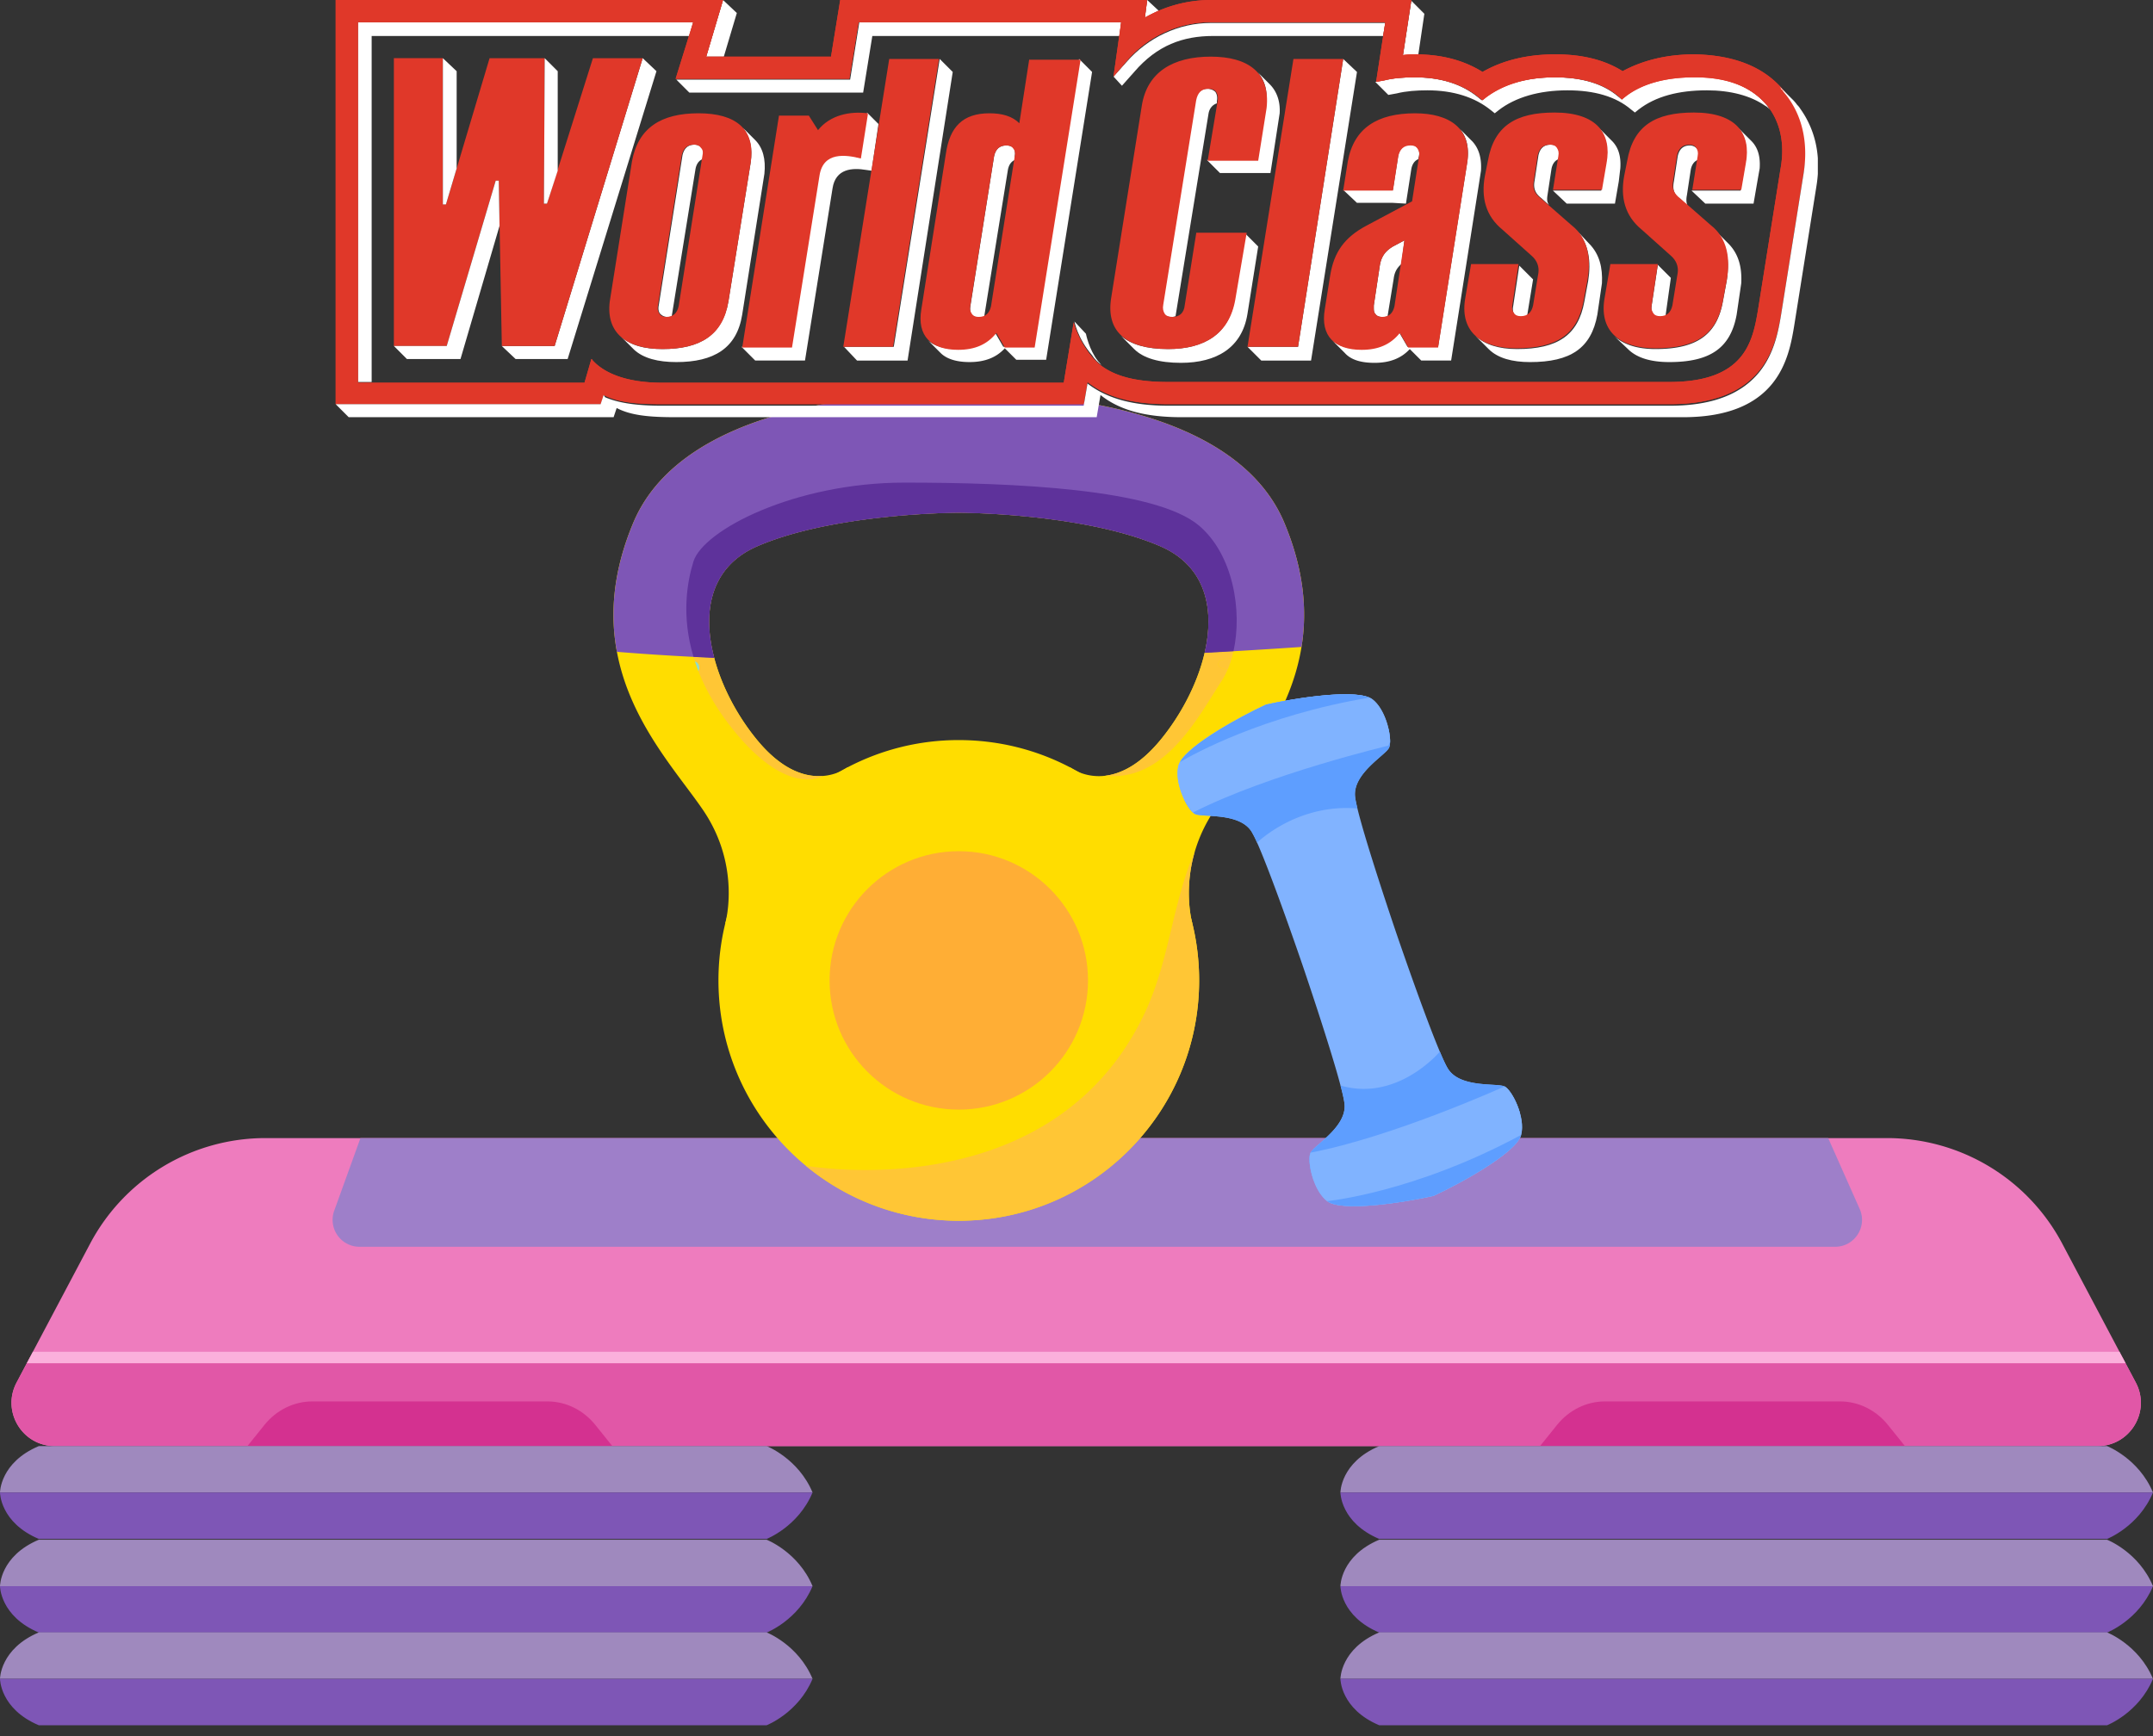<svg width="186" height="150" fill="none" xmlns="http://www.w3.org/2000/svg"><rect width="100%" height="100%" fill="#333333" stroke="none"/><path d="M181.21 124.942H4.736c-2.818 0-4.622-3-3.304-5.489l.883-1.668.264-.497.26-.495 4.95-9.348A17.133 17.133 0 0122.93 98.33h140.085a17.132 17.132 0 0115.142 9.115l4.949 9.348.264.495.26.497.884 1.668c1.32 2.489-.487 5.489-3.304 5.489z" fill="#EE7CBE"/><path d="M181.21 124.942H4.736c-2.818 0-4.622-3-3.304-5.489l.883-1.668.264-.497H183.37l.26.497.884 1.668c1.32 2.489-.487 5.489-3.304 5.489z" fill="#E157A7"/><path d="M52.9 124.942H21.376l1.47-1.829c1.037-1.29 2.551-2.031 4.142-2.031H47.29c1.591 0 3.103.741 4.14 2.031l1.47 1.829zm111.67 0h-31.524l1.469-1.829c1.038-1.29 2.549-2.031 4.143-2.031h20.302c1.591 0 3.103.741 4.14 2.031l1.47 1.829z" fill="#D43190"/><path d="M31.14 98.33l-2.267 6.276a2.326 2.326 0 002.186 3.116h127.477c1.682 0 2.808-1.733 2.124-3.269l-2.721-6.123h-126.8z" fill="#9E7FC9"/><path d="M0 137.043s0-2.595 3.354-4.012H66.23s2.74 1.067 3.968 4.012H0z" fill="#9F89BE"/><path d="M0 137.043s0 2.596 3.354 4.01H66.23s2.74-1.067 3.968-4.01H0z" fill="#7E56B6"/><path d="M0 145.052s0-2.598 3.354-4.012H66.23s2.74 1.067 3.968 4.012H0z" fill="#9F89BE"/><path d="M0 145.052s0 2.596 3.354 4.01H66.23s2.74-1.067 3.968-4.01H0z" fill="#7E56B6"/><path d="M115.8 137.043s0-2.595 3.354-4.012h62.877s2.74 1.067 3.968 4.012H115.8z" fill="#9F89BE"/><path d="M115.8 137.043s0 2.596 3.354 4.01h62.877s2.74-1.067 3.968-4.01H115.8z" fill="#7E56B6"/><path d="M115.8 145.052s0-2.598 3.354-4.012h62.877s2.74 1.067 3.968 4.012H115.8z" fill="#9F89BE"/><path d="M115.8 145.052s0 2.596 3.354 4.01h62.877s2.74-1.067 3.968-4.01H115.8z" fill="#7E56B6"/><path d="M0 128.951s0-2.595 3.354-4.009H66.23s2.74 1.067 3.968 4.009H0z" fill="#9F89BE"/><path d="M0 128.951s0 2.596 3.354 4.013H66.23s2.74-1.068 3.968-4.013H0z" fill="#7E56B6"/><path d="M115.8 128.951s0-2.595 3.354-4.009h62.877s2.74 1.067 3.968 4.009H115.8z" fill="#9F89BE"/><path d="M115.8 128.951s0 2.596 3.354 4.013h62.877s2.74-1.068 3.968-4.013H115.8z" fill="#7E56B6"/><path d="M183.631 117.785H2.316l.524-.992h180.267l.524.992z" fill="#FBB0DC"/><path d="M93.202 66.715c-.464-.194-.725-.4-.725-.4h-19.29l-.004.003a3.354 3.354 0 01-.719.395c-.35.146-.815.287-1.374.33h-.001c-1.425.113-3.45-.41-5.671-3.099-1.658-2.007-3.046-4.56-3.716-7.103-1.048-3.954-.364-7.875 3.716-9.644 6.697-2.9 17.414-2.9 17.414-2.9s10.716 0 17.413 2.9c3.929 1.703 4.709 5.403 3.827 9.208-.623 2.682-2.073 5.414-3.827 7.54-1.784 2.16-3.443 2.921-4.767 3.08a4.527 4.527 0 01-2.276-.31zm17.761-21.526c-5.136-12.279-28.13-11.163-28.13-11.163S59.834 32.91 54.7 45.19c-1.773 4.243-2.003 7.923-1.404 11.13 1.136 6.074 5.24 10.437 7.432 13.654 2.964 4.345 2.192 8.673 1.976 9.615v.003l-.027.113a.372.372 0 00-.018.069l-.002.002h40.348l-.004-.012-.004-.013a3.25 3.25 0 01-.039-.159l-.003-.015c-.158-.692-.59-3.112.272-6.026l.002-.005a12.77 12.77 0 011.704-3.572c2.243-3.291 6.487-7.783 7.505-14.077.504-3.104.22-6.65-1.476-10.707z" fill="#FD0"/><path d="M112.439 55.896a579.281 579.281 0 01-8.367.51c.882-3.806.102-7.506-3.827-9.21-6.697-2.898-17.413-2.898-17.413-2.898s-10.716 0-17.414 2.899c-4.08 1.77-4.764 5.69-3.716 9.644-.598-.026-1.193-.054-1.788-.087a218.581 218.581 0 01-6.617-.436c-.599-3.206-.37-6.886 1.404-11.129 5.134-12.279 28.131-11.163 28.131-11.163s22.995-1.116 28.131 11.163c1.696 4.056 1.98 7.603 1.476 10.707z" fill="#7E56B6"/><path d="M103.595 84.708c0 11.466-9.296 20.762-20.763 20.762a20.67 20.67 0 01-13.225-4.757h-.002c-4.603-3.81-7.537-9.565-7.537-16.005 0-1.702.205-3.352.59-4.933h.002v-.002a.388.388 0 01.018-.071l.027-.112v-.002a20.796 20.796 0 0110.478-13.27l.004-.002a20.643 20.643 0 019.645-2.373c3.48 0 6.762.858 9.643 2.373h.002l.001.002c.243.128.486.258.724.396a20.85 20.85 0 018.862 10.15c.356.877.656 1.78.891 2.712l.004.014.039.159.004.014.004.012c.385 1.581.589 3.23.589 4.933z" fill="#FD0"/><path d="M82.832 95.87c-6.166 0-11.164-4.997-11.164-11.164 0-6.165 4.998-11.162 11.163-11.162s11.163 4.997 11.163 11.162c0 6.167-4.998 11.165-11.162 11.165z" fill="#FFAE35"/><path d="M102.954 79.576a20.553 20.553 0 00-.892-2.711c.323-1.133.694-2.243 1.165-3.315a12.737 12.737 0 00-.521 3.606c0 1.179.163 2.048.248 2.42z" fill="#FFC635"/><path d="M82.832 105.472a20.683 20.683 0 01-13.226-4.758c.077.013 2.125.375 5.155.375 6.82 0 18.613-1.832 24.145-13.588 1.168-2.482 1.776-5.123 2.404-7.726a72.06 72.06 0 01.753-2.91c.356.875.656 1.78.892 2.71l.004.017.039.158.003.013.004.012c.386 1.58.589 3.233.589 4.933 0 11.467-9.295 20.764-20.762 20.764zM69.77 67.344c-1.336 0-3.629-.734-6.595-4.5-1.334-1.693-2.245-3.332-2.847-4.875.176-.278.079-.727-.292-.814a13.77 13.77 0 01-.125-.4c.595.035 1.19.061 1.79.088.669 2.54 2.057 5.093 3.714 7.102l.032.04a3.034 3.034 0 01.094.11l.013.015a1.404 1.404 0 00.076.09c1.947 2.25 3.732 2.852 5.077 2.86h.024c.114 0 .224-.006.332-.013l.023-.002c-.036.024-.497.3-1.316.3zm26.383-.282a5.893 5.893 0 01-.677-.037c1.323-.157 2.983-.918 4.766-3.08 1.754-2.122 3.204-4.856 3.827-7.54.869-.046 1.702-.092 2.49-.135-.045.203-.095.401-.15.595-.325.026-.64.082-.931.203-.313.128-.313.507 0 .638.184.075.376.126.575.16a6.62 6.62 0 01-.486.92c-2.028 3.129-4.689 8.276-9.414 8.276z" fill="#FFC635"/><path d="M61.703 56.842c-.599-.027-1.194-.055-1.79-.088-1.063-3.54-.554-6.472-.005-8.24.84-2.707 8.743-6.816 18.237-6.816 9.495 0 21.703.536 25.45 3.723 2.937 2.499 3.745 7.342 2.967 10.847-.788.045-1.621.09-2.49.138.211-.915.328-1.823.328-2.698-.002-2.77-1.17-5.216-4.155-6.51-6.697-2.9-17.413-2.9-17.413-2.9s-10.716 0-17.414 2.9c-2.988 1.296-4.155 3.745-4.153 6.518 0 1.013.157 2.068.438 3.126z" fill="#5E329B"/><path d="M60.33 57.97a16.586 16.586 0 01-.293-.815c.37.085.468.536.293.816z" fill="#92DBC9"/><path d="M106.055 57.862a2.73 2.73 0 01-.575-.16c-.313-.128-.313-.51 0-.637a3.07 3.07 0 01.931-.203 8.525 8.525 0 01-.356 1z" fill="#FFC635"/><path d="M109.37 60.878c2.481-.557 7.337-1.315 8.938-.605a1.2 1.2 0 01.261.15c.715.547 1.184 1.632 1.394 2.58.093.417.136.807.128 1.113-.007.212-.037.384-.093.497-.316.644-3.15 2.225-2.931 4.22.026.237.097.587.202 1.016.774 3.19 3.393 10.868 3.393 10.868s2.341 6.862 3.728 10.145c.276.658.516 1.173.691 1.46 1.046 1.713 4.255 1.23 4.899 1.548.409.2 1.033 1.214 1.334 2.318.177.641.244 1.313.095 1.871-.401 1.518-5.11 4.121-7.558 5.262-2.634.593-7.953 1.411-9.199.455-.74-.567-1.216-1.71-1.416-2.679-.136-.665-.142-1.249-.013-1.51.317-.645 3.151-2.225 2.93-4.22-.036-.333-.161-.887-.344-1.578-.909-3.445-3.25-10.307-3.25-10.307s-2.619-7.678-3.957-10.676a9.102 9.102 0 00-.463-.927c-1.044-1.714-4.252-1.233-4.898-1.549a.83.83 0 01-.179-.127c-.232-.208-.5-.598-.734-1.079-.435-.888-.754-2.084-.516-2.984.024-.094.066-.194.124-.296.857-1.542 5.141-3.896 7.434-4.966z" fill="#81B3FF"/><path d="M124.39 90.862c.277.659.516 1.174.692 1.46 1.046 1.713 4.255 1.23 4.899 1.548.409.2 1.032 1.215 1.334 2.318l-8.547 2.916-8.954 2.212-.577-.219c-.136-.664-.142-1.249-.013-1.51.317-.645 3.15-2.225 2.93-4.22-.037-.333-.162-.887-.344-1.578 4.931 1.44 8.58-2.927 8.58-2.927zM107.116 66.26l11.537-3.935 1.311.678c.092.417.135.807.127 1.113-.007.213-.036.384-.092.498-.316.643-3.151 2.224-2.931 4.22.026.236.096.586.202 1.016-5.25-.436-8.668 2.957-8.668 2.957a8.928 8.928 0 00-.462-.928c-1.045-1.714-4.253-1.233-4.898-1.548a.807.807 0 01-.179-.128c-.232-.207-.501-.598-.735-1.079l4.788-2.863z" fill="#5E9EFF"/><path d="M129.98 93.87c.646.316 1.833 2.672 1.43 4.19-.402 1.517-5.111 4.12-7.559 5.261-2.634.593-7.953 1.411-9.199.455-1.246-.954-1.746-3.544-1.429-4.19 7.128-1.357 16.757-5.716 16.757-5.716z" fill="#80B3FF"/><path d="M131.41 98.06c-.402 1.517-5.111 4.12-7.559 5.261-2.634.593-7.953 1.411-9.198.456 0 0 7.499-.719 16.757-5.717z" fill="#5E9EFF"/><path d="M109.37 60.878c2.636-.593 7.953-1.41 9.198-.456 1.029.79 1.55 2.69 1.522 3.693l-.155.312s-10.285 2.438-16.757 5.717c-.039.02-.076.04-.116.058-.66-.592-1.618-2.677-1.251-4.063.402-1.516 5.112-4.12 7.559-5.261z" fill="#80B3FF"/><path d="M118.308 60.273c-9.242 1.548-15.262 4.916-16.372 5.572.857-1.542 5.141-3.896 7.435-4.966 2.48-.557 7.336-1.316 8.937-.606z" fill="#5E9EFF"/><g clip-path="url(#clip0_400_6663)"><path d="M58.033 27.315l2.05-12.699c.067-.397.265-.727.596-.86l.066-.264c.066-.33 0-.595-.133-.728a.838.838 0 00-.595-.264c-.595 0-.926.33-1.058.926l-2.05 12.963c-.066.33 0 .595.132.727.132.133.33.265.595.265.133 0 .265 0 .397-.066z" fill="#fff"/><path d="M65.243 12.103l-1.058-1.058c.595.728.86 1.72.661 3.042l-1.918 11.971c-.529 2.91-2.447 4.101-5.688 4.101-1.587 0-2.777-.33-3.571-1.058l1.124 1.124c.794.728 2.05 1.058 3.638 1.058 3.24 0 5.225-1.19 5.688-4.1l1.918-12.17c.132-1.256-.132-2.248-.794-2.91zm50.798-7.01l-3.902 24.869h-4.366l1.191 1.19h4.299l3.968-24.934-1.19-1.125zm-40.744 9.656l-.463-.066c-1.19-.199-2.645-.132-2.91 1.587l-2.38 14.881h-4.3l-1.19-1.19h4.299l2.38-14.881c.331-2.05 2.25-1.786 3.572-1.455l.595-3.77v-.133l.596.596.397.396-.596 4.035zm5.885-9.657l-3.968 24.869h-4.299l1.124 1.19h4.366l3.902-24.934-1.125-1.125zm6.486 8.401c.066-.33 0-.595-.133-.728-.132-.132-.33-.198-.595-.198-.595 0-.926.33-1.058.926l-2.05 12.963c-.066.33 0 .595.132.728.132.132.33.264.595.264.199 0 .33 0 .463-.066l2.05-12.699c.067-.396.265-.727.596-.86v-.33z" fill="#fff"/><path d="M93.22 5.093L89.253 29.96h-2.579l-.728-1.257c-.793.926-1.851 1.456-3.306 1.456-1.059 0-1.918-.265-2.448-.728l1.059 1.058c.529.53 1.389.794 2.513.794 1.323 0 2.315-.397 3.042-1.19l.397.396.595.595h2.58l3.968-24.868-1.124-1.124zm-37.699-.067l-7.606 24.869h-4.563l1.19 1.124h4.497l7.673-24.868-1.19-1.125zm75.732 17.924l-.529 3.506c-.066.331 0 .596.132.728a.84.84 0 00.596.264c.198 0 .33 0 .463-.066l.529-3.24-1.191-1.191zm8-10.78l-1.125-1.125c.662.794.86 1.852.596 3.108l-.397 2.315h-4.167l1.191 1.125h4.166l.331-1.918.132-1.125c.067-.992-.132-1.786-.727-2.38zm-4.628 1.587c-.331.133-.529.463-.595.86l-.331 2.183c-.066.397-.066.661.132.926l-.661-.595c-.529-.397-.727-.86-.595-1.522l.331-2.182c.132-.596.463-.926 1.058-.926.264 0 .463.066.595.264.132.199.198.397.132.728l-.066.264z" fill="#fff"/><path d="M136.212 19.908c1.058 1.124 1.256 2.712.992 4.365l-.331 1.786c-.529 2.91-2.315 4.1-5.82 4.1-1.587 0-2.778-.396-3.572-1.124l1.125 1.125c.793.793 2.05 1.124 3.571 1.124 3.506 0 5.291-1.19 5.821-4.1l.396-2.712c.067-1.323-.198-2.514-1.124-3.44l-1.058-1.124zm7.671 7.407c-.132.066-.264.066-.463.066-.264 0-.462-.066-.595-.264-.132-.198-.198-.397-.132-.728l.529-3.505 1.124 1.124-.463 3.307z" fill="#fff"/><path d="M148.181 19.907c1.058 1.125 1.256 2.712.992 4.366l-.331 1.785c-.529 2.91-2.315 4.101-5.82 4.101-1.588 0-2.778-.397-3.572-1.124l1.191 1.124c.793.794 2.05 1.124 3.571 1.124 3.506 0 5.291-1.19 5.82-4.1l.397-2.712c.066-1.323-.198-2.513-1.124-3.44l-1.124-1.123zm-3.043-2.711l.662.595c-.133-.265-.133-.595-.066-.926l.33-2.183c.066-.396.265-.727.596-.86l.066-.264c.066-.33 0-.595-.133-.727a.836.836 0 00-.595-.265c-.595 0-.926.33-1.058.926l-.331 2.182c-.132.662 0 1.125.529 1.522zm6.155-5.026l-1.125-1.124c.662.793.86 1.852.596 3.108l-.397 2.315h-4.233l1.19 1.124h4.167l.331-1.918.198-1.124c.066-.992-.132-1.786-.727-2.381zm-24.076.066l-1.125-1.124c.596.661.86 1.653.662 2.91l-2.514 15.94h-2.645l-.728-1.257c-.793.926-1.785 1.455-3.307 1.455-1.058 0-1.918-.265-2.447-.728l1.059 1.058c.529.596 1.388.86 2.579.86 1.323 0 2.315-.397 3.042-1.19l.992.992h2.58l.793-5.027 1.654-10.516.132-.86c.066-1.124-.198-1.918-.727-2.513z" fill="#fff"/><path d="M121.065 22.818c-.397.33-.596.727-.662 1.256l-.529 3.241c-.132.066-.264.066-.463.066-.264 0-.463-.066-.595-.264-.132-.132-.132-.33-.132-.53v-.198l.529-3.505c.132-.727.463-1.19 1.124-1.587l.992-.53-.264 2.05zm.396-5.225l.462-2.977c.067-.397.265-.727.596-.86l.066-.264c.066-.33 0-.595-.132-.728a.84.84 0 00-.596-.264c-.595 0-.926.33-1.058.926l-.463 2.976h-4.299l1.191 1.124h3.108l1.125.067zm-11.77-10.317l-1.058-1.058c.661.727.926 1.72.727 3.042l-.727 4.563h-4.365l1.124 1.125h4.365l.794-5.159c.066-1.058-.265-1.918-.86-2.513zm-8.532 20.106c.132 0 .264 0 .397-.066L104.4 9.855c.066-.463.33-.794.727-.926v-.198c.066-.331 0-.596-.132-.794a1.01 1.01 0 00-.662-.265c-.595 0-.992.331-1.058.992l-2.844 17.66c-.066.33 0 .595.132.793.067.133.265.265.596.265z" fill="#fff"/><path d="M106.646 25.926c-.463 2.91-2.579 4.233-5.754 4.233-1.852 0-3.175-.397-4.035-1.124l1.125 1.124c.793.794 2.182 1.19 4.034 1.19 3.109 0 5.291-1.322 5.754-4.232l.926-5.82-1.124-1.125-.926 5.754z" fill="#fff"/><path d="M60.679 13.492l-2.05 12.963c-.133.595-.464.926-1.059.926-.264 0-.463-.066-.595-.265-.132-.198-.199-.396-.132-.727l2.05-12.963c.132-.595.463-.926 1.058-.926.265 0 .463.066.595.264.199.199.199.397.133.728zm-.331-3.704c-3.24 0-5.225 1.257-5.754 4.167l-1.918 12.103c-.33 2.712 1.455 4.1 4.563 4.1 3.241 0 5.225-1.19 5.688-4.1l1.918-11.97c.463-2.911-1.256-4.3-4.497-4.3zm51.791 20.174l3.902-24.869h-4.299l-3.969 24.869h4.366zM74.969 9.921V9.79c-1.521-.198-3.24.132-4.3 1.455l-.793-1.256h-2.58l-3.174 20.04h4.3l2.38-14.882c.33-2.05 2.249-1.785 3.572-1.455l.595-3.77zm1.852-4.828l-3.969 24.869h4.3L81.12 5.093h-4.3zm10.844 8.399l-2.05 12.963c-.133.596-.463.926-1.059.926-.264 0-.463-.066-.595-.264-.132-.199-.198-.397-.132-.728l2.05-12.897c.132-.595.463-.926 1.058-.926.265 0 .463.066.596.265.132.132.198.397.132.661zm1.256-8.4l-.86 5.556c-.595-.595-1.454-.86-2.579-.86-2.315 0-3.439 1.19-3.77 3.506L79.596 26.72c-.397 2.315.86 3.505 3.175 3.505 1.455 0 2.513-.463 3.307-1.455l.727 1.257h2.58l3.968-24.868h-4.431v-.066zm45.374 4.631c-3.306 0-5.224 1.124-5.754 4.167l-.264 1.322c-.331 1.852.066 3.44 1.521 4.63l2.513 2.249c.463.397.662.926.596 1.455l-.463 2.844c-.133.595-.463.926-1.059.926-.264 0-.463-.066-.595-.265-.132-.198-.198-.396-.132-.727l.529-3.506h-4.101l-.529 3.109c-.397 2.778 1.455 4.167 4.432 4.167 3.505 0 5.291-1.19 5.82-4.1l.33-1.787c.331-1.852.067-3.637-1.388-4.762l-2.646-2.314c-.529-.397-.728-.86-.595-1.522l.33-2.182c.133-.596.463-.926 1.059-.926.264 0 .463.066.595.264.132.199.198.397.132.728l-.463 2.91h4.233l.397-2.315c.463-2.513-.794-4.365-4.498-4.365zm12.036-.001c-3.307 0-5.225 1.125-5.754 4.167l-.265 1.323c-.331 1.852.066 3.44 1.521 4.63l2.513 2.248c.463.397.662.926.596 1.456l-.463 2.843c-.133.596-.463.926-1.058.926-.265 0-.463-.066-.596-.264-.132-.199-.198-.397-.132-.728l.529-3.505h-4.101l-.529 3.108c-.396 2.778 1.455 4.167 4.432 4.167 3.505 0 5.291-1.19 5.82-4.1l.331-1.786c.33-1.852.066-3.638-1.389-4.762l-2.646-2.315c-.529-.397-.727-.86-.595-1.521l.331-2.183c.132-.595.463-.926 1.058-.926.264 0 .463.066.595.265.132.198.198.397.132.727l-.463 2.91h4.233l.397-2.314c.463-2.514-.794-4.366-4.497-4.366zM120.47 26.456c-.132.595-.463.926-1.058.926-.265 0-.463-.067-.595-.265-.133-.132-.133-.33-.133-.53v-.197l.529-3.506c.133-.727.463-1.19 1.125-1.587l.992-.53-.86 5.689zm1.786-16.667c-3.241 0-5.291 1.256-5.82 4.166l-.397 2.514h4.299l.463-2.977c.132-.595.463-.926 1.058-.926.265 0 .463.067.595.265.133.198.199.397.133.728l-.596 3.836-3.968 2.116c-1.852.992-2.778 2.249-3.109 4.299l-.463 2.91c-.396 2.315.86 3.506 3.175 3.506 1.455 0 2.513-.463 3.307-1.456l.728 1.257h2.579l2.513-15.94c.463-2.976-1.521-4.298-4.497-4.298zm-17.66-4.895c-3.241 0-5.49 1.323-5.953 4.233l-2.645 16.6c-.463 2.845 1.19 4.432 4.96 4.432 3.109 0 5.225-1.323 5.754-4.233l.992-5.82h-4.365v.066l-.992 6.217c-.066.662-.463.992-1.058.992-.265 0-.529-.066-.661-.264-.133-.199-.199-.463-.133-.794l2.844-17.659c.133-.661.463-.992 1.058-.992.265 0 .53.066.662.264.132.199.198.463.132.794l-.86 5.159h4.366l.727-4.564c.331-3.042-1.587-4.431-4.828-4.431z" fill="#E03829"/><path d="M30.918 33.004h1.19V3.109h27.448l.33-1.19H30.919v31.085zM96.724 3.108H75.361l-.793 4.894H59.554L58.43 6.878h15.013l.794-4.96h22.62l-.133 1.19zm1.26 3.109c1.984-2.315 4.233-3.108 6.812-3.108h14.683l.199-1.125h-15.08c-2.778 0-5.424 1.257-7.275 3.373l-1.125 1.257.728.794 1.058-1.19zm24.273-1.455c-.33 0-.727 0-1.058.066l.728-4.762 1.124 1.125-.529 3.571h-.265zM98.907 1.52l1.191-.595L99.106 0l-.199 1.52zM62.465 0L61.01 4.894h1.521l1.124-3.77L62.465 0zM95.27 31.614c-.132-.066-.264-.264-.396-.397-.794-.992-1.059-2.38-1.059-2.38l-.992-1.059s.265 1.455 1.521 2.91c.199.33.53.662.926.926zm57.674-22.09c-.132-.132-.198-.33-.331-.463-1.322-1.587-3.439-2.447-6.283-2.447-2.447 0-4.431.595-5.952 1.653l-.265.33-.331-.264c-1.322-1.124-3.174-1.653-5.489-1.653-2.447 0-4.498.595-5.953 1.72l-.33.264-.331-.264c-1.389-1.125-3.175-1.72-5.49-1.72-.925 0-1.851.066-2.645.264l-.728.133 1.125 1.124.727-.132c.794-.199 1.72-.265 2.646-.265 2.249 0 4.1.596 5.489 1.72l.331.264.331-.264c1.455-1.124 3.505-1.72 5.952-1.72 2.315 0 4.167.53 5.49 1.654l.331.264.33-.264c1.455-1.125 3.439-1.654 5.887-1.654 2.05 0 3.77.463 5.026 1.323.265.132.397.33.463.397z" fill="#fff"/><path d="M153.804 14.683l-1.918 12.037c-.463 2.778-1.124 6.283-7.672 6.283h-43.321c-3.174 0-5.357-.661-6.614-2.248-1.19-1.455-1.521-2.91-1.521-2.91l-.86 5.224H57.241c-3.307 0-5.158-.925-6.084-1.984 0 0 0-.066-.067-.066l-.595 2.05H30.918V1.918h28.969l-1.521 4.894h15.013l.794-4.894h22.686l-.662 4.696 1.125-1.323a9.49 9.49 0 017.275-3.373h15.08l-.794 5.159.727-.132c.794-.199 1.72-.265 2.646-.265 2.249 0 4.101.595 5.49 1.72l.33.264.331-.264c1.521-1.125 3.505-1.72 5.952-1.72 2.315 0 4.167.53 5.49 1.654l.265.264.33-.264c1.455-1.125 3.506-1.654 5.953-1.654 2.844 0 4.894.794 6.283 2.447.794.992 1.653 2.778 1.124 5.556zM29 34.92h22.884l.265-.793c1.256.661 2.91.793 5.092.793h36.377l.33-1.918c1.654 1.323 3.903 1.918 7.011 1.918h43.321c8.202 0 9.128-5.092 9.59-7.87l1.919-12.037c.661-3.506-.53-5.82-1.654-7.143-1.72-2.117-4.365-3.109-7.738-3.175-2.447 0-4.498.529-6.217 1.455-1.588-.992-3.506-1.455-5.821-1.455-2.447 0-4.563.529-6.283 1.521-1.587-.992-3.505-1.521-5.82-1.521-.331 0-.728 0-1.058.066L121.925 0h-17.328c-1.984 0-3.968.53-5.688 1.521L99.107 0H72.586l-.794 4.894h-10.78L62.465 0H29v34.921z" fill="#E03829"/><path d="M153.804 14.683l-1.918 12.037c-.463 2.778-1.124 6.283-7.672 6.283h-43.321c-3.174 0-5.357-.661-6.614-2.248-1.19-1.455-1.521-2.91-1.521-2.91l-.86 5.224H57.241c-3.307 0-5.158-.925-6.084-1.984 0 0 0-.066-.067-.066l-.595 2.05H30.918V1.918h28.969l-1.521 4.894h15.013l.794-4.894h22.686l-.662 4.696 1.125-1.323a9.49 9.49 0 017.275-3.373h15.08l-.794 5.159.727-.132c.794-.199 1.72-.265 2.646-.265 2.249 0 4.101.595 5.49 1.72l.33.264.331-.264c1.521-1.125 3.505-1.72 5.952-1.72 2.315 0 4.167.53 5.49 1.654l.265.264.33-.264c1.455-1.125 3.506-1.654 5.953-1.654 2.844 0 4.894.794 6.283 2.447.794.992 1.653 2.778 1.124 5.556zM29 34.92h22.884l.265-.793c1.256.661 2.91.793 5.092.793h36.377l.33-1.918c1.654 1.323 3.903 1.918 7.011 1.918h43.321c8.202 0 9.128-5.092 9.59-7.87l1.919-12.037c.661-3.506-.53-5.82-1.654-7.143-1.72-2.117-4.365-3.109-7.738-3.175-2.447 0-4.498.529-6.217 1.455-1.588-.992-3.506-1.455-5.821-1.455-2.447 0-4.563.529-6.283 1.521-1.587-.992-3.505-1.521-5.82-1.521-.331 0-.728 0-1.058.066L121.925 0h-17.328c-1.984 0-3.968.53-5.688 1.521L99.107 0H72.586l-.794 4.894h-10.78L62.465 0H29v34.921z" fill="#E03829"/><path d="M155.525 9.392a1.417 1.417 0 00-.265-.33 3.717 3.717 0 00-.463-.53l-1.124-1.124a.913.913 0 01.198.264s0 .066.067.066c.066.067.132.199.198.265 1.124 1.323 2.249 3.638 1.653 7.143l-1.918 12.037c-.463 2.778-1.388 7.87-9.59 7.87H100.96c-3.042 0-5.29-.594-7.01-1.917l-.331 1.918H57.242c-2.116 0-3.703-.199-4.96-.728l-.132-.198-.265.794H29.001l1.124 1.124H53.01l.265-.794c1.257.662 2.91.794 5.093.794h36.376l.33-1.918c1.654 1.323 3.903 1.918 7.012 1.918h43.321c8.201 0 9.127-5.093 9.59-7.87l1.918-12.038c.529-3.175-.397-5.357-1.389-6.746z" fill="#fff"/><path d="M47.916 29.895l7.607-24.868h-4.3l-3.968 12.566h-.264l.066-12.566h-4.762l-3.77 12.632h-.265V5.027h-4.233v24.868h4.564l4.233-14.286h.264l.265 14.286h4.563z" fill="#E03829"/><path d="M38.26 17.66h.265l.926-3.11V6.152l-1.19-1.124V17.66zm8.996-.067l.926-2.844V6.152l-1.125-1.124-.066 12.566h.265zM43.09 15.61h-.265l-4.233 14.285h-4.564l1.125 1.125h4.63l3.373-11.508-.067-3.903z" fill="#fff"/></g><defs><clipPath id="clip0_400_6663"><path fill="#fff" transform="translate(29)" d="M0 0h128.045v36.046H0z"/></clipPath></defs></svg>